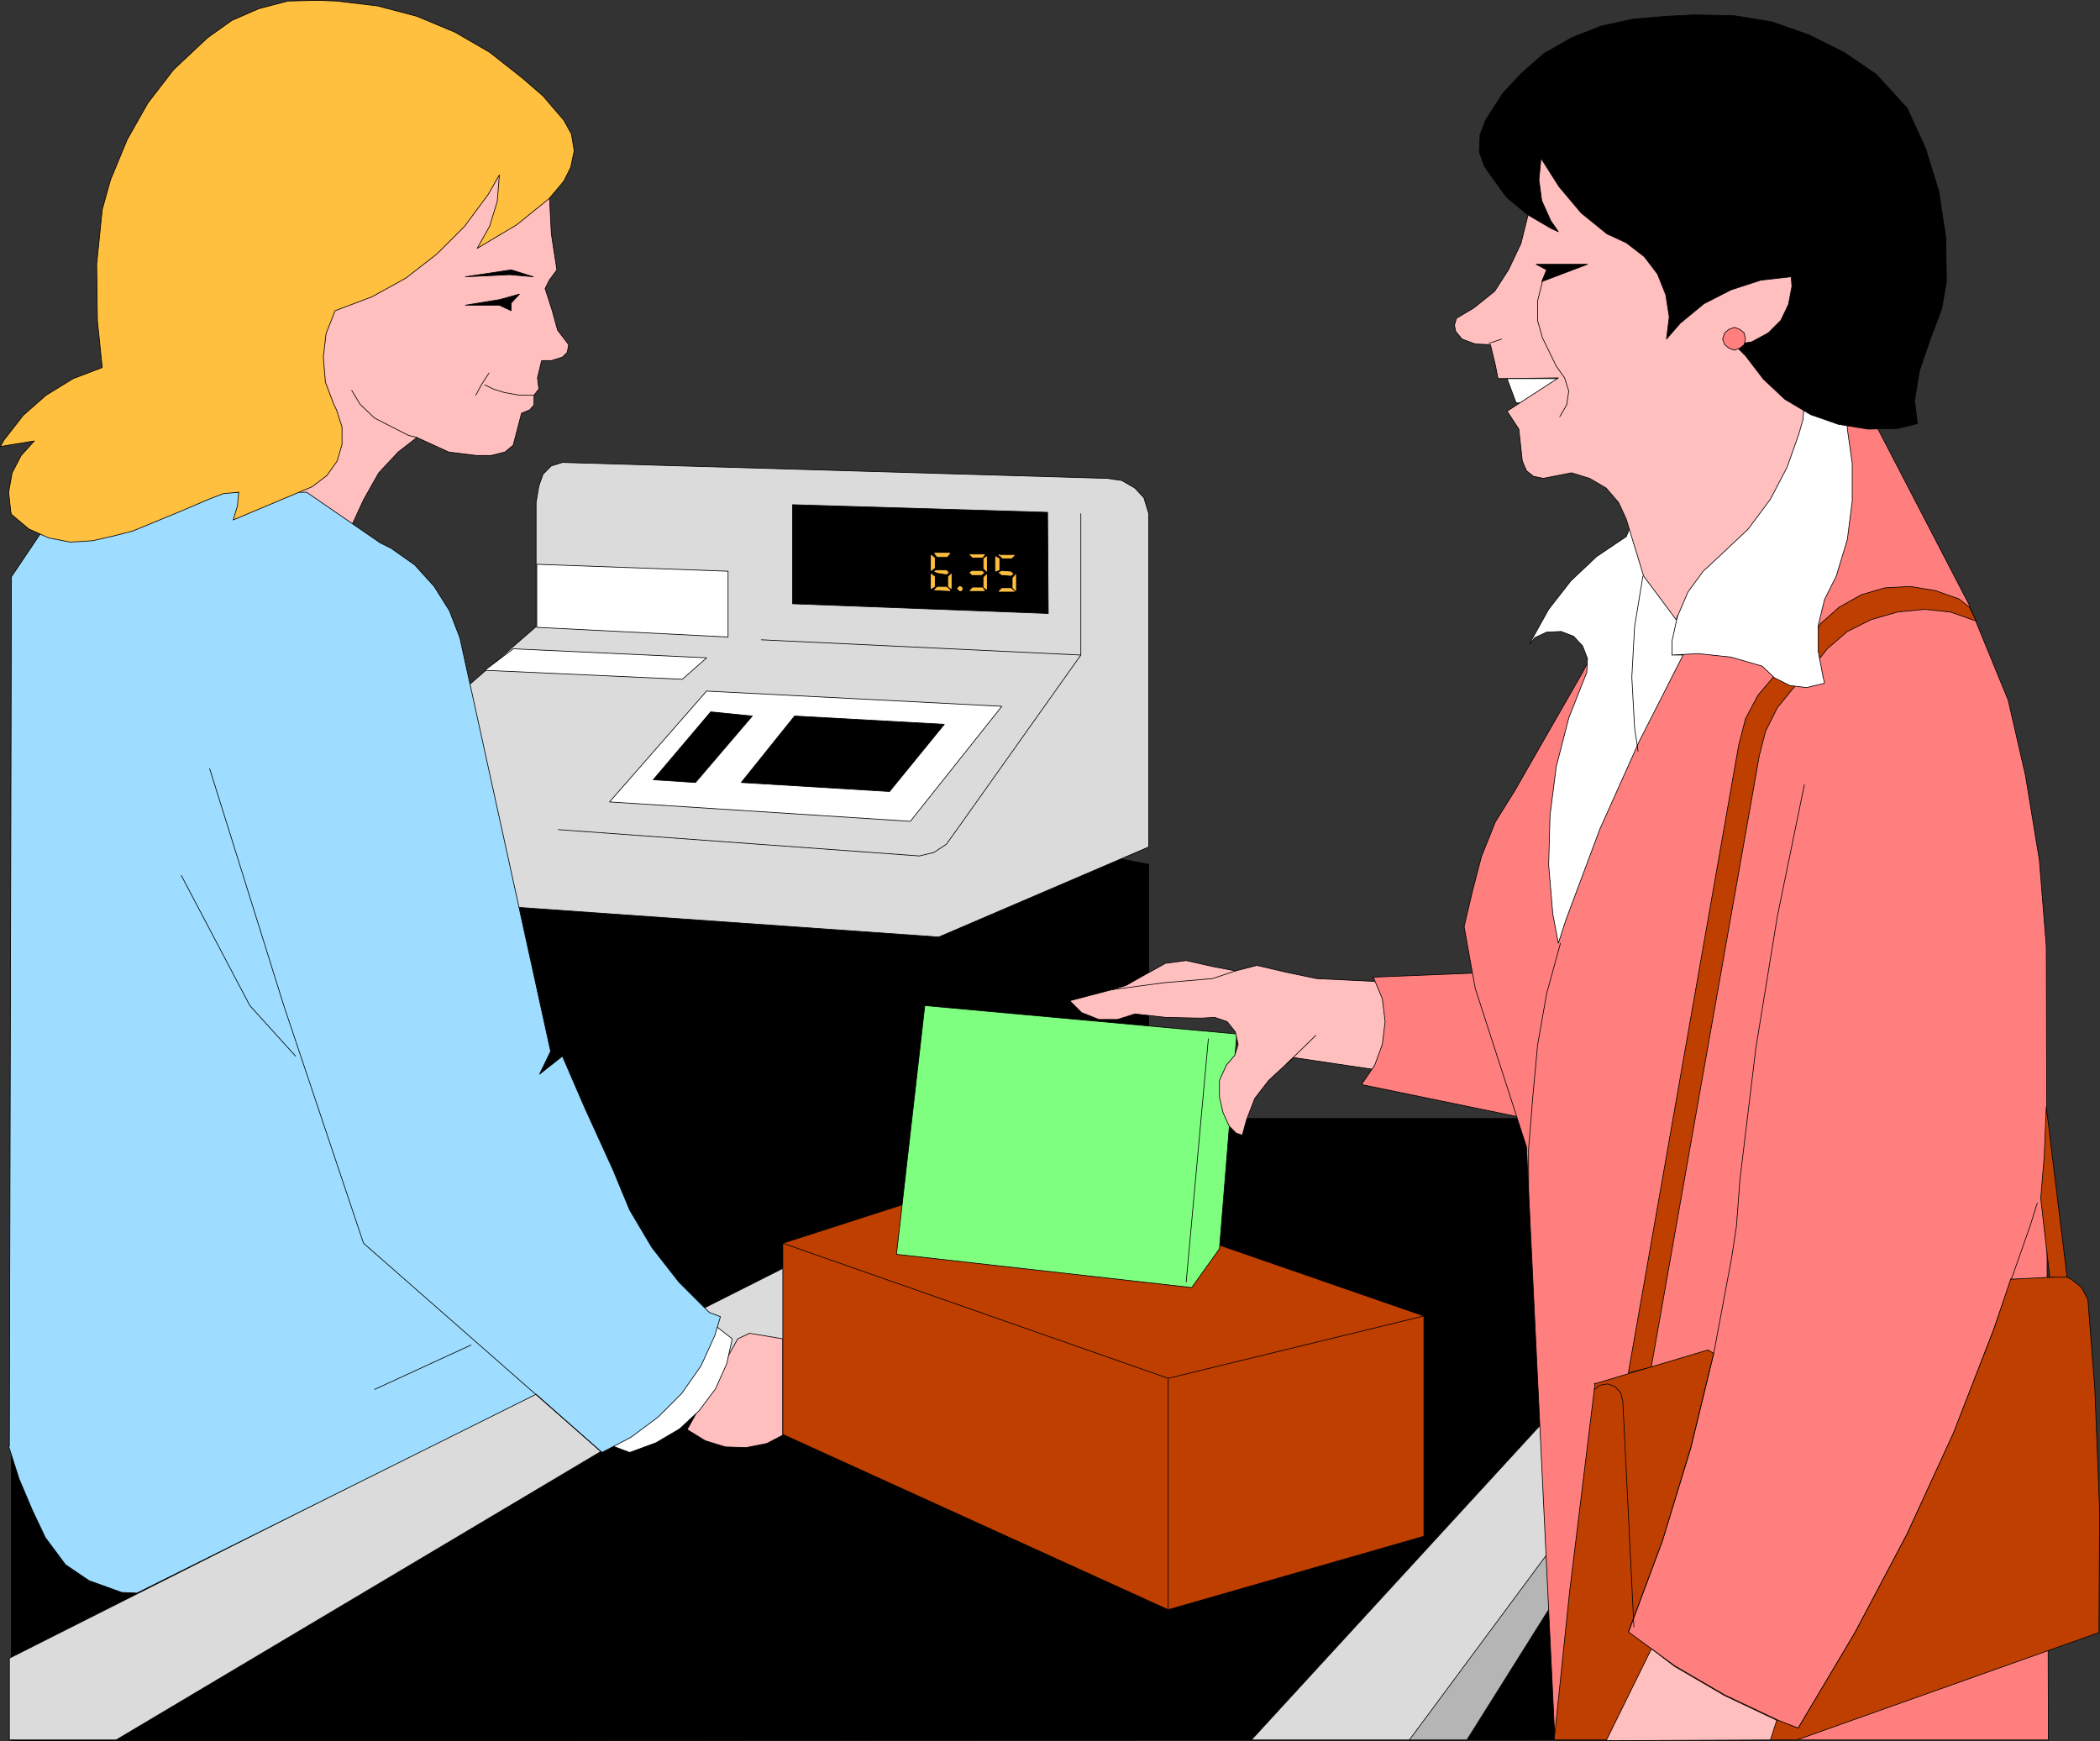 <?xml version="1.0" encoding="UTF-8" standalone="no"?>
<svg
   version="1.0"
   width="129.553mm"
   height="107.425mm"
   id="svg120"
   sodipodi:docname="Cashier &amp; Customer.wmf"
   xmlns:inkscape="http://www.inkscape.org/namespaces/inkscape"
   xmlns:sodipodi="http://sodipodi.sourceforge.net/DTD/sodipodi-0.dtd"
   xmlns="http://www.w3.org/2000/svg"
   xmlns:svg="http://www.w3.org/2000/svg">
  <rect width="100%" height="100%" fill="#333333" stroke="none"/>
  <sodipodi:namedview
     id="namedview120"
     pagecolor="#ffffff"
     bordercolor="#000000"
     borderopacity="0.25"
     inkscape:showpageshadow="2"
     inkscape:pageopacity="0.0"
     inkscape:pagecheckerboard="0"
     inkscape:deskcolor="#d1d1d1"
     inkscape:document-units="mm" />
  <defs
     id="defs1">
    <pattern
       id="WMFhbasepattern"
       patternUnits="userSpaceOnUse"
       width="6"
       height="6"
       x="0"
       y="0" />
  </defs>
  <path
     style="fill:#000000;fill-opacity:1;fill-rule:evenodd;stroke:none"
     d="m 385.496,405.774 0.162,-59.295 h -23.755 v -85.63 h -94.051 v -59.295 l -6.787,-1.293 L 109.645,200.1 2.666,261.011 V 405.936 L 385.658,405.774 v 0 z"
     id="path1" />
  <path
     style="fill:none;stroke:#000000;stroke-width:0.162px;stroke-linecap:round;stroke-linejoin:round;stroke-miterlimit:4;stroke-dasharray:none;stroke-opacity:1"
     d="m 385.496,405.774 0.162,-59.295 h -23.755 v -85.63 h -94.051 v -59.295 l -6.787,-1.293 L 109.645,200.1 2.666,261.011 V 405.936 L 385.658,405.774 v 0"
     id="path2" />
  <path
     style="fill:#dbdbdb;fill-opacity:1;fill-rule:evenodd;stroke:none"
     d="M 2.182,386.709 251.853,260.849 h 18.746 L 27.068,405.774 H 2.182 Z"
     id="path3" />
  <path
     style="fill:none;stroke:#000000;stroke-width:0.162px;stroke-linecap:round;stroke-linejoin:round;stroke-miterlimit:4;stroke-dasharray:none;stroke-opacity:1"
     d="M 2.182,386.709 251.853,260.849 h 18.746 L 27.068,405.774 H 2.182 v -19.065 0"
     id="path4" />
  <path
     style="fill:#dbdbdb;fill-opacity:1;fill-rule:evenodd;stroke:none"
     d="m 108.837,160.193 16.16,-14.056 v -28.92 l 0.646,-3.878 0.97,-2.747 1.939,-1.939 2.586,-0.808 127.017,3.716 3.394,0.485 3.07,1.777 2.101,2.262 1.131,3.716 v 77.713 l -48.965,21.004 -110.049,-7.755 v -50.409 0 z"
     id="path5" />
  <path
     style="fill:none;stroke:#000000;stroke-width:0.162px;stroke-linecap:round;stroke-linejoin:round;stroke-miterlimit:4;stroke-dasharray:none;stroke-opacity:1"
     d="m 108.837,160.193 16.16,-14.056 v -28.92 l 0.646,-3.878 0.97,-2.747 1.939,-1.939 2.586,-0.808 127.017,3.716 3.394,0.485 3.07,1.777 2.101,2.262 1.131,3.716 v 77.713 l -48.965,21.004 -110.049,-7.755 v -50.409 0"
     id="path6" />
  <path
     style="fill:#dbdbdb;fill-opacity:1;fill-rule:evenodd;stroke:none"
     d="m 361.903,329.353 v 44.754 l -21.17,31.667 h -48.965 l 70.134,-76.421 z"
     id="path7" />
  <path
     style="fill:none;stroke:#000000;stroke-width:0.162px;stroke-linecap:round;stroke-linejoin:round;stroke-miterlimit:4;stroke-dasharray:none;stroke-opacity:1"
     d="m 361.903,329.353 v 44.754 l -21.17,31.667 h -48.965 l 70.134,-76.421 v 0"
     id="path8" />
  <path
     style="fill:#b5b5b5;fill-opacity:1;fill-rule:evenodd;stroke:none"
     d="m 361.903,360.859 -33.29,44.915 H 342.026 l 19.877,-31.667 v -13.248 z"
     id="path9" />
  <path
     style="fill:none;stroke:#000000;stroke-width:0.162px;stroke-linecap:round;stroke-linejoin:round;stroke-miterlimit:4;stroke-dasharray:none;stroke-opacity:1"
     d="m 361.903,360.859 -33.29,44.915 H 342.026 l 19.877,-31.667 v -13.248 0"
     id="path10" />
  <path
     style="fill:#ffffff;fill-opacity:1;fill-rule:evenodd;stroke:none"
     d="m 164.751,161.163 -22.624,25.851 70.134,4.524 21.331,-26.82 -68.842,-3.554 z"
     id="path11" />
  <path
     style="fill:none;stroke:#000000;stroke-width:0.162px;stroke-linecap:round;stroke-linejoin:round;stroke-miterlimit:4;stroke-dasharray:none;stroke-opacity:1"
     d="m 164.751,161.163 -22.624,25.851 70.134,4.524 21.331,-26.82 -68.842,-3.554 v 0"
     id="path12" />
  <path
     style="fill:#ffffff;fill-opacity:1;fill-rule:evenodd;stroke:none"
     d="m 125.159,131.596 44.602,1.616 v 15.349 l -44.602,-2.262 v -14.703 z"
     id="path13" />
  <path
     style="fill:none;stroke:#000000;stroke-width:0.162px;stroke-linecap:round;stroke-linejoin:round;stroke-miterlimit:4;stroke-dasharray:none;stroke-opacity:1"
     d="m 125.159,131.596 44.602,1.616 v 15.349 l -44.602,-2.262 v -14.703 0"
     id="path14" />
  <path
     style="fill:#ffffff;fill-opacity:1;fill-rule:evenodd;stroke:none"
     d="m 119.665,151.307 45.086,2.1 -5.656,5.009 -46.056,-2.1 6.626,-5.009 z"
     id="path15" />
  <path
     style="fill:none;stroke:#000000;stroke-width:0.162px;stroke-linecap:round;stroke-linejoin:round;stroke-miterlimit:4;stroke-dasharray:none;stroke-opacity:1"
     d="m 119.665,151.307 45.086,2.1 -5.656,5.009 -46.056,-2.1 6.626,-5.009 v 0"
     id="path16" />
  <path
     style="fill:#000000;fill-opacity:1;fill-rule:evenodd;stroke:none"
     d="m 184.789,118.024 v 22.781 l 59.63,2.262 -0.162,-23.589 -59.469,-1.777 v 0.323 z"
     id="path17" />
  <path
     style="fill:none;stroke:#000000;stroke-width:0.162px;stroke-linecap:round;stroke-linejoin:round;stroke-miterlimit:4;stroke-dasharray:none;stroke-opacity:1"
     d="m 184.789,118.024 v 22.781 l 59.63,2.262 -0.162,-23.589 -59.469,-1.777 v 0.323 0"
     id="path18" />
  <path
     style="fill:#000000;fill-opacity:1;fill-rule:evenodd;stroke:none"
     d="m 185.274,166.979 -12.443,15.51 34.582,2.1 12.766,-15.672 z"
     id="path19" />
  <path
     style="fill:none;stroke:#000000;stroke-width:0.162px;stroke-linecap:round;stroke-linejoin:round;stroke-miterlimit:4;stroke-dasharray:none;stroke-opacity:1"
     d="m 185.274,166.979 -12.443,15.51 34.582,2.1 12.766,-15.672 -34.906,-1.939 v 0"
     id="path20" />
  <path
     style="fill:#000000;fill-opacity:1;fill-rule:evenodd;stroke:none"
     d="m 165.721,166.01 -13.413,15.834 9.858,0.646 13.251,-15.51 z"
     id="path21" />
  <path
     style="fill:none;stroke:#000000;stroke-width:0.162px;stroke-linecap:round;stroke-linejoin:round;stroke-miterlimit:4;stroke-dasharray:none;stroke-opacity:1"
     d="m 165.721,166.01 -13.413,15.834 9.858,0.646 13.251,-15.51 -9.696,-0.969 v 0"
     id="path22" />
  <path
     style="fill:#ffbf3f;fill-opacity:1;fill-rule:evenodd;stroke:none"
     d="m 221.796,133.858 -0.646,0.646 v 2.262 l 0.646,0.485 z"
     id="path23" />
  <path
     style="fill:none;stroke:#ffbf3f;stroke-width:0.162px;stroke-linecap:round;stroke-linejoin:round;stroke-miterlimit:4;stroke-dasharray:none;stroke-opacity:1"
     d="m 221.796,133.858 -0.646,0.646 v 2.262 l 0.646,0.485 v -3.393 0"
     id="path24" />
  <path
     style="fill:#ffbf3f;fill-opacity:1;fill-rule:evenodd;stroke:none"
     d="m 221.473,137.574 -0.808,-0.646 h -2.101 l -0.646,0.646 3.555,0.162 v 0 z"
     id="path25" />
  <path
     style="fill:none;stroke:#ffbf3f;stroke-width:0.162px;stroke-linecap:round;stroke-linejoin:round;stroke-miterlimit:4;stroke-dasharray:none;stroke-opacity:1"
     d="m 221.473,137.574 -0.808,-0.646 h -2.101 l -0.646,0.646 3.555,0.162 v 0"
     id="path26" />
  <path
     style="fill:#ffbf3f;fill-opacity:1;fill-rule:evenodd;stroke:none"
     d="m 217.917,129.011 0.646,0.808 h 2.262 l 0.646,-0.808 z"
     id="path27" />
  <path
     style="fill:none;stroke:#ffbf3f;stroke-width:0.162px;stroke-linecap:round;stroke-linejoin:round;stroke-miterlimit:4;stroke-dasharray:none;stroke-opacity:1"
     d="m 217.917,129.011 0.646,0.808 h 2.262 l 0.646,-0.808 h -3.555 v 0"
     id="path28" />
  <path
     style="fill:#ffbf3f;fill-opacity:1;fill-rule:evenodd;stroke:none"
     d="m 217.109,129.496 0.808,0.646 v 2.262 l -0.808,0.646 v -3.554 z"
     id="path29" />
  <path
     style="fill:none;stroke:#ffbf3f;stroke-width:0.162px;stroke-linecap:round;stroke-linejoin:round;stroke-miterlimit:4;stroke-dasharray:none;stroke-opacity:1"
     d="m 217.109,129.496 0.808,0.646 v 2.262 l -0.808,0.646 v -3.554 0"
     id="path30" />
  <path
     style="fill:#ffbf3f;fill-opacity:1;fill-rule:evenodd;stroke:none"
     d="m 217.109,133.858 0.808,0.646 v 2.262 l -0.808,0.485 v -3.393 z"
     id="path31" />
  <path
     style="fill:none;stroke:#ffbf3f;stroke-width:0.162px;stroke-linecap:round;stroke-linejoin:round;stroke-miterlimit:4;stroke-dasharray:none;stroke-opacity:1"
     d="m 217.109,133.858 0.808,0.646 v 2.262 l -0.808,0.485 v -3.393 0"
     id="path32" />
  <path
     style="fill:#ffbf3f;fill-opacity:1;fill-rule:evenodd;stroke:none"
     d="m 218.402,133.05 -0.485,0.162 0.646,0.323 2.101,0.323 0.485,-0.323 -0.485,-0.485 z"
     id="path33" />
  <path
     style="fill:none;stroke:#ffbf3f;stroke-width:0.162px;stroke-linecap:round;stroke-linejoin:round;stroke-miterlimit:4;stroke-dasharray:none;stroke-opacity:1"
     d="m 218.402,133.05 -0.485,0.162 0.646,0.323 2.101,0.323 0.485,-0.323 -0.485,-0.485 h -2.262 v 0"
     id="path34" />
  <path
     style="fill:#ffbf3f;fill-opacity:1;fill-rule:evenodd;stroke:none"
     d="m 230.037,129.819 -0.646,0.485 v 2.262 l 0.646,0.646 v -3.393 z"
     id="path35" />
  <path
     style="fill:none;stroke:#ffbf3f;stroke-width:0.162px;stroke-linecap:round;stroke-linejoin:round;stroke-miterlimit:4;stroke-dasharray:none;stroke-opacity:1"
     d="m 230.037,129.819 -0.646,0.485 v 2.262 l 0.646,0.646 v -3.393 0"
     id="path36" />
  <path
     style="fill:#ffbf3f;fill-opacity:1;fill-rule:evenodd;stroke:none"
     d="m 230.037,134.019 -0.646,0.646 v 2.262 l 0.646,0.485 z"
     id="path37" />
  <path
     style="fill:none;stroke:#ffbf3f;stroke-width:0.162px;stroke-linecap:round;stroke-linejoin:round;stroke-miterlimit:4;stroke-dasharray:none;stroke-opacity:1"
     d="m 230.037,134.019 -0.646,0.646 v 2.262 l 0.646,0.485 v -3.393 0"
     id="path38" />
  <path
     style="fill:#ffbf3f;fill-opacity:1;fill-rule:evenodd;stroke:none"
     d="m 229.553,137.735 -0.485,-0.646 h -2.262 l -0.646,0.646 z"
     id="path39" />
  <path
     style="fill:none;stroke:#ffbf3f;stroke-width:0.162px;stroke-linecap:round;stroke-linejoin:round;stroke-miterlimit:4;stroke-dasharray:none;stroke-opacity:1"
     d="m 229.553,137.735 -0.485,-0.646 h -2.262 l -0.646,0.646 h 3.394 v 0"
     id="path40" />
  <path
     style="fill:#ffbf3f;fill-opacity:1;fill-rule:evenodd;stroke:none"
     d="m 226.159,129.334 0.646,0.646 h 2.262 l 0.485,-0.646 z"
     id="path41" />
  <path
     style="fill:none;stroke:#ffbf3f;stroke-width:0.162px;stroke-linecap:round;stroke-linejoin:round;stroke-miterlimit:4;stroke-dasharray:none;stroke-opacity:1"
     d="m 226.159,129.334 0.646,0.646 h 2.262 l 0.485,-0.646 h -3.394 v 0"
     id="path42" />
  <path
     style="fill:#ffbf3f;fill-opacity:1;fill-rule:evenodd;stroke:none"
     d="m 226.644,133.212 -0.485,0.323 0.485,0.485 h 2.262 l 0.485,-0.485 -0.485,-0.323 h -2.262 z"
     id="path43" />
  <path
     style="fill:none;stroke:#ffbf3f;stroke-width:0.162px;stroke-linecap:round;stroke-linejoin:round;stroke-miterlimit:4;stroke-dasharray:none;stroke-opacity:1"
     d="m 226.644,133.212 -0.485,0.323 0.485,0.485 h 2.262 l 0.485,-0.485 -0.485,-0.323 h -2.262 v 0"
     id="path44" />
  <path
     style="fill:#ffbf3f;fill-opacity:1;fill-rule:evenodd;stroke:none"
     d="m 236.825,134.019 -0.646,0.808 v 2.262 l 0.646,0.646 v -3.554 0 z"
     id="path45" />
  <path
     style="fill:none;stroke:#ffbf3f;stroke-width:0.162px;stroke-linecap:round;stroke-linejoin:round;stroke-miterlimit:4;stroke-dasharray:none;stroke-opacity:1"
     d="m 236.825,134.019 -0.646,0.808 v 2.262 l 0.646,0.646 v -3.554 0"
     id="path46" />
  <path
     style="fill:#ffbf3f;fill-opacity:1;fill-rule:evenodd;stroke:none"
     d="m 236.501,137.897 -0.808,-0.646 h -2.101 l -0.646,0.646 z"
     id="path47" />
  <path
     style="fill:none;stroke:#ffbf3f;stroke-width:0.162px;stroke-linecap:round;stroke-linejoin:round;stroke-miterlimit:4;stroke-dasharray:none;stroke-opacity:1"
     d="m 236.501,137.897 -0.808,-0.646 h -2.101 l -0.646,0.646 h 3.555 v 0"
     id="path48" />
  <path
     style="fill:#ffbf3f;fill-opacity:1;fill-rule:evenodd;stroke:none"
     d="m 232.946,129.334 0.808,0.808 h 2.101 l 0.646,-0.646 h -3.555 v 0 z"
     id="path49" />
  <path
     style="fill:none;stroke:#ffbf3f;stroke-width:0.162px;stroke-linecap:round;stroke-linejoin:round;stroke-miterlimit:4;stroke-dasharray:none;stroke-opacity:1"
     d="m 232.946,129.334 0.808,0.808 h 2.101 l 0.646,-0.646 h -3.555 v 0"
     id="path50" />
  <path
     style="fill:#ffbf3f;fill-opacity:1;fill-rule:evenodd;stroke:none"
     d="m 232.138,129.819 0.808,0.485 v 2.585 l -0.808,0.323 v -3.393 z"
     id="path51" />
  <path
     style="fill:none;stroke:#ffbf3f;stroke-width:0.162px;stroke-linecap:round;stroke-linejoin:round;stroke-miterlimit:4;stroke-dasharray:none;stroke-opacity:1"
     d="m 232.138,129.819 0.808,0.485 v 2.585 l -0.808,0.323 v -3.393 0"
     id="path52" />
  <path
     style="fill:#ffbf3f;fill-opacity:1;fill-rule:evenodd;stroke:none"
     d="m 233.593,133.212 -0.646,0.323 0.646,0.485 2.101,0.162 0.485,-0.323 -0.485,-0.485 z"
     id="path53" />
  <path
     style="fill:none;stroke:#ffbf3f;stroke-width:0.162px;stroke-linecap:round;stroke-linejoin:round;stroke-miterlimit:4;stroke-dasharray:none;stroke-opacity:1"
     d="m 233.593,133.212 -0.646,0.323 0.646,0.485 2.101,0.162 0.485,-0.323 -0.485,-0.485 -2.101,-0.162 v 0"
     id="path54" />
  <path
     style="fill:#ffbf3f;fill-opacity:1;fill-rule:evenodd;stroke:none"
     d="m 223.735,136.766 -0.485,0.485 0.485,0.485 h 0.485 l 0.162,-0.485 -0.162,-0.323 z"
     id="path55" />
  <path
     style="fill:none;stroke:#ffbf3f;stroke-width:0.162px;stroke-linecap:round;stroke-linejoin:round;stroke-miterlimit:4;stroke-dasharray:none;stroke-opacity:1"
     d="m 223.735,136.766 -0.485,0.485 0.485,0.485 h 0.485 l 0.162,-0.485 -0.162,-0.323 -0.485,-0.162 v 0"
     id="path56" />
  <path
     style="fill:none;stroke:#000000;stroke-width:0.162px;stroke-linecap:round;stroke-linejoin:round;stroke-miterlimit:4;stroke-dasharray:none;stroke-opacity:1"
     d="m 177.517,149.207 74.498,3.554 v -32.96"
     id="path57" />
  <path
     style="fill:none;stroke:#000000;stroke-width:0.162px;stroke-linecap:round;stroke-linejoin:round;stroke-miterlimit:4;stroke-dasharray:none;stroke-opacity:1"
     d="m 130.169,193.476 84.194,6.14 3.394,-0.808 2.909,-1.939 2.101,-2.908 29.25,-41.199"
     id="path58" />
  <path
     style="fill:#ffbfbf;fill-opacity:1;fill-rule:evenodd;stroke:none"
     d="m 172.023,312.227 2.747,-1.293 7.757,1.293 v 22.458 l -3.717,1.939 -4.848,0.969 -4.848,-0.162 -4.686,-1.454 -4.202,-2.585 z"
     id="path59" />
  <path
     style="fill:none;stroke:#000000;stroke-width:0.162px;stroke-linecap:round;stroke-linejoin:round;stroke-miterlimit:4;stroke-dasharray:none;stroke-opacity:1"
     d="m 172.023,312.227 2.747,-1.293 7.757,1.293 v 22.458 l -3.717,1.939 -4.848,0.969 -4.848,-0.162 -4.686,-1.454 -4.202,-2.585 11.797,-21.165 v 0"
     id="path60" />
  <path
     style="fill:#ffffff;fill-opacity:1;fill-rule:evenodd;stroke:none"
     d="m 142.935,337.27 3.878,1.454 6.141,-2.262 5.494,-3.231 4.525,-4.201 3.878,-5.17 2.586,-5.816 1.293,-5.816 -6.626,-5.17 z"
     id="path61" />
  <path
     style="fill:none;stroke:#000000;stroke-width:0.162px;stroke-linecap:round;stroke-linejoin:round;stroke-miterlimit:4;stroke-dasharray:none;stroke-opacity:1"
     d="m 142.935,337.27 3.878,1.454 6.141,-2.262 5.494,-3.231 4.525,-4.201 3.878,-5.17 2.586,-5.816 1.293,-5.816 -6.626,-5.17 -21.17,30.213 v 0"
     id="path62" />
  <path
     style="fill:#ffbfbf;fill-opacity:1;fill-rule:evenodd;stroke:none"
     d="M 69.407,122.871 V 32.556 h 58.661 v 12.279 l 0.485,9.694 1.293,8.401 -1.778,2.423 -0.97,1.939 1.616,5.009 1.293,4.685 2.586,3.393 -0.323,1.777 -1.131,1.131 -2.586,0.808 h -2.262 l -0.97,4.039 0.323,2.585 -1.131,1.454 v 2.262 l -0.97,1.131 -1.939,0.808 -1.939,7.432 -1.939,1.616 -3.232,0.808 h -3.394 l -6.464,-0.808 -7.434,-3.393 -4.363,3.393 -4.525,4.847 -3.555,6.301 -2.747,5.978 -12.605,0.323 z"
     id="path63" />
  <path
     style="fill:none;stroke:#000000;stroke-width:0.162px;stroke-linecap:round;stroke-linejoin:round;stroke-miterlimit:4;stroke-dasharray:none;stroke-opacity:1"
     d="M 69.407,122.871 V 32.556 h 58.661 v 12.279 l 0.485,9.694 1.293,8.401 -1.778,2.423 -0.97,1.939 1.616,5.009 1.293,4.685 2.586,3.393 -0.323,1.777 -1.131,1.131 -2.586,0.808 h -2.262 l -0.97,4.039 0.323,2.585 -1.131,1.454 v 2.262 l -0.97,1.131 -1.939,0.808 -1.939,7.432 -1.939,1.616 -3.232,0.808 h -3.394 l -6.464,-0.808 -7.434,-3.393 -4.363,3.393 -4.525,4.847 -3.555,6.301 -2.747,5.978 -12.605,0.323 v 0"
     id="path64" />
  <path
     style="fill:#000000;fill-opacity:1;fill-rule:evenodd;stroke:none"
     d="m 108.514,64.546 10.666,-1.616 5.171,1.616 -5.494,-0.485 z"
     id="path65" />
  <path
     style="fill:none;stroke:#000000;stroke-width:0.162px;stroke-linecap:round;stroke-linejoin:round;stroke-miterlimit:4;stroke-dasharray:none;stroke-opacity:1"
     d="m 108.514,64.546 10.666,-1.616 5.171,1.616 -5.494,-0.485 -10.342,0.485 v 0"
     id="path66" />
  <path
     style="fill:#000000;fill-opacity:1;fill-rule:evenodd;stroke:none"
     d="m 121.119,68.585 -4.686,1.293 -7.918,1.293 h 7.918 l 2.747,1.293 v -1.777 l 1.939,-2.1 z"
     id="path67" />
  <path
     style="fill:none;stroke:#000000;stroke-width:0.162px;stroke-linecap:round;stroke-linejoin:round;stroke-miterlimit:4;stroke-dasharray:none;stroke-opacity:1"
     d="m 121.119,68.585 -4.686,1.293 -7.918,1.293 h 7.918 l 2.747,1.293 v -1.777 l 1.939,-2.1 v 0"
     id="path68" />
  <path
     style="fill:#9eddff;fill-opacity:1;fill-rule:evenodd;stroke:none"
     d="m 2.02,337.27 2.424,7.594 3.07,7.271 3.07,6.463 4.686,6.301 5.494,3.716 7.595,2.747 3.555,0.162 93.081,-46.37 15.352,13.572 6.787,-3.554 6.302,-4.685 5.494,-5.493 4.525,-6.463 3.232,-7.109 1.293,-4.362 -2.586,-0.969 -7.11,-7.109 -6.302,-8.078 -5.171,-8.725 -3.878,-9.371 -6.626,-14.541 -5.171,-11.956 -5.333,4.201 2.586,-5.332 -21.17,-96.455 -2.424,-6.301 -3.555,-5.655 -4.525,-5.009 -5.494,-3.878 -2.586,-1.293 -17.13,-11.794 H 15.918 L 2.666,134.504 2.182,337.27 v 0 z"
     id="path69" />
  <path
     style="fill:none;stroke:#000000;stroke-width:0.162px;stroke-linecap:round;stroke-linejoin:round;stroke-miterlimit:4;stroke-dasharray:none;stroke-opacity:1"
     d="m 2.02,337.27 2.424,7.594 3.07,7.271 3.07,6.463 4.686,6.301 5.494,3.716 7.595,2.747 3.555,0.162 93.081,-46.37 15.352,13.572 6.787,-3.554 6.302,-4.685 5.494,-5.493 4.525,-6.463 3.232,-7.109 1.293,-4.362 -2.586,-0.969 -7.11,-7.109 -6.302,-8.078 -5.171,-8.725 -3.878,-9.371 -6.626,-14.541 -5.171,-11.956 -5.333,4.201 2.586,-5.332 -21.17,-96.455 -2.424,-6.301 -3.555,-5.655 -4.525,-5.009 -5.494,-3.878 -2.586,-1.293 -17.13,-11.794 H 15.918 L 2.666,134.504 2.182,337.27 v 0"
     id="path70" />
  <path
     style="fill:none;stroke:#000000;stroke-width:0.162px;stroke-linecap:round;stroke-linejoin:round;stroke-miterlimit:4;stroke-dasharray:none;stroke-opacity:1"
     d="M 140.349,338.724 84.759,289.931 66.175,234.514 48.884,179.258"
     id="path71" />
  <path
     style="fill:none;stroke:#000000;stroke-width:0.162px;stroke-linecap:round;stroke-linejoin:round;stroke-miterlimit:4;stroke-dasharray:none;stroke-opacity:1"
     d="m 97.202,102.029 -1.939,-0.485 -7.918,-4.039 -3.394,-3.231 -1.939,-3.231"
     id="path72" />
  <path
     style="fill:none;stroke:#000000;stroke-width:0.162px;stroke-linecap:round;stroke-linejoin:round;stroke-miterlimit:4;stroke-dasharray:none;stroke-opacity:1"
     d="m 113.039,89.75 1.939,0.969 2.586,0.808 3.555,0.646 h 3.394"
     id="path73" />
  <path
     style="fill:none;stroke:#000000;stroke-width:0.162px;stroke-linecap:round;stroke-linejoin:round;stroke-miterlimit:4;stroke-dasharray:none;stroke-opacity:1"
     d="m 114.009,87.004 -1.778,2.747 -1.293,2.423"
     id="path74" />
  <path
     style="fill:none;stroke:#000000;stroke-width:0.162px;stroke-linecap:round;stroke-linejoin:round;stroke-miterlimit:4;stroke-dasharray:none;stroke-opacity:1"
     d="m 42.258,204.139 15.998,30.375 10.666,11.794"
     id="path75" />
  <path
     style="fill:none;stroke:#000000;stroke-width:0.162px;stroke-linecap:round;stroke-linejoin:round;stroke-miterlimit:4;stroke-dasharray:none;stroke-opacity:1"
     d="M 87.345,324.022 109.807,313.681"
     id="path76" />
  <path
     style="fill:#ffbf3f;fill-opacity:1;fill-rule:evenodd;stroke:none"
     d="m 128.068,46.289 -7.595,6.14 -9.211,5.493 2.909,-5.17 1.778,-5.816 0.485,-6.14 -2.586,4.524 -5.494,7.432 -6.464,6.463 -7.272,5.655 -7.918,4.362 -8.565,3.231 -2.101,5.332 -0.646,5.493 0.485,5.816 1.939,5.17 0.323,0.646 0.323,0.646 1.293,4.039 v 4.039 l -1.131,3.878 -2.424,3.393 -3.394,2.585 -18.422,7.755 0.97,-3.231 0.323,-3.231 -3.555,0.323 -3.394,1.293 -6.787,2.908 -10.989,4.524 -4.363,1.131 -5.01,1.131 -5.171,0.323 -5.01,-0.969 -4.686,-2.1 -4.04,-3.393 -0.162,-0.646 -0.485,-4.524 0.808,-4.524 2.101,-4.039 3.07,-3.393 -7.918,1.293 0.808,-1.454 4.525,-5.816 5.333,-4.685 6.302,-3.878 6.787,-2.585 -1.131,-10.987 -0.162,-13.087 1.293,-12.764 1.939,-6.947 3.878,-9.371 4.848,-8.563 5.979,-7.755 7.918,-7.432 5.656,-4.039 6.302,-2.747 6.787,-1.777 6.949,-0.162 4.363,0.162 9.534,1.131 9.211,2.423 8.888,3.716 8.08,4.685 7.595,5.978 4.848,4.201 4.848,5.655 1.778,3.231 0.646,3.878 -0.808,3.878 -1.616,3.231 -3.394,4.039 z"
     id="path77" />
  <path
     style="fill:none;stroke:#000000;stroke-width:0.162px;stroke-linecap:round;stroke-linejoin:round;stroke-miterlimit:4;stroke-dasharray:none;stroke-opacity:1"
     d="m 128.068,46.289 -7.595,6.14 -9.211,5.493 2.909,-5.17 1.778,-5.816 0.485,-6.14 -2.586,4.524 -5.494,7.432 -6.464,6.463 -7.272,5.655 -7.918,4.362 -8.565,3.231 -2.101,5.332 -0.646,5.493 0.485,5.816 1.939,5.17 0.323,0.646 0.323,0.646 1.293,4.039 v 4.039 l -1.131,3.878 -2.424,3.393 -3.394,2.585 -18.422,7.755 0.97,-3.231 0.323,-3.231 -3.555,0.323 -3.394,1.293 -6.787,2.908 -10.989,4.524 -4.363,1.131 -5.01,1.131 -5.171,0.323 -5.01,-0.969 -4.686,-2.1 -4.04,-3.393 -0.162,-0.646 -0.485,-4.524 0.808,-4.524 2.101,-4.039 3.07,-3.393 -7.918,1.293 0.808,-1.454 4.525,-5.816 5.333,-4.685 6.302,-3.878 6.787,-2.585 -1.131,-10.987 -0.162,-13.087 1.293,-12.764 1.939,-6.947 3.878,-9.371 4.848,-8.563 5.979,-7.755 7.918,-7.432 5.656,-4.039 6.302,-2.747 6.787,-1.777 6.949,-0.162 4.363,0.162 9.534,1.131 9.211,2.423 8.888,3.716 8.08,4.685 7.595,5.978 4.848,4.201 4.848,5.655 1.778,3.231 0.646,3.878 -0.808,3.878 -1.616,3.231 -3.394,4.039 v 0"
     id="path78" />
  <path
     style="fill:#bf3f00;fill-opacity:1;fill-rule:evenodd;stroke:none"
     d="m 211.615,280.56 -29.088,9.371 v 44.592 l 89.85,40.876 59.63,-17.126 v -51.378 l -48.965,-16.964 z"
     id="path79" />
  <path
     style="fill:none;stroke:#000000;stroke-width:0.162px;stroke-linecap:round;stroke-linejoin:round;stroke-miterlimit:4;stroke-dasharray:none;stroke-opacity:1"
     d="m 211.615,280.56 -29.088,9.371 v 44.592 l 89.85,40.876 59.63,-17.126 v -51.378 l -48.965,-16.964 -71.427,-9.371 v 0"
     id="path80" />
  <path
     style="fill:none;stroke:#000000;stroke-width:0.162px;stroke-linecap:round;stroke-linejoin:round;stroke-miterlimit:4;stroke-dasharray:none;stroke-opacity:1"
     d="m 332.007,306.896 -59.63,14.541 -89.85,-31.505"
     id="path81" />
  <path
     style="fill:none;stroke:#000000;stroke-width:0.162px;stroke-linecap:round;stroke-linejoin:round;stroke-miterlimit:4;stroke-dasharray:none;stroke-opacity:1"
     d="M 272.376,375.4 V 321.437"
     id="path82" />
  <path
     style="fill:#7fff7f;fill-opacity:1;fill-rule:evenodd;stroke:none"
     d="m 215.655,234.352 -6.626,58.164 68.842,7.755 6.464,-9.048 4.04,-50.086 -72.72,-6.624 v 0 z"
     id="path83" />
  <path
     style="fill:none;stroke:#000000;stroke-width:0.162px;stroke-linecap:round;stroke-linejoin:round;stroke-miterlimit:4;stroke-dasharray:none;stroke-opacity:1"
     d="m 215.655,234.352 -6.626,58.164 68.842,7.755 6.464,-9.048 4.04,-50.086 -72.72,-6.624 v 0"
     id="path84" />
  <path
     style="fill:none;stroke:#000000;stroke-width:0.162px;stroke-linecap:round;stroke-linejoin:round;stroke-miterlimit:4;stroke-dasharray:none;stroke-opacity:1"
     d="m 281.749,242.269 -5.171,56.71"
     id="path85" />
  <path
     style="fill:#ffbfbf;fill-opacity:1;fill-rule:evenodd;stroke:none"
     d="m 326.674,229.182 -19.715,-0.969 -6.949,-1.454 -6.949,-1.616 -5.01,1.293 h 0.162 l -5.171,-0.969 -6.464,-1.454 -4.848,0.646 -5.494,3.07 -3.717,2.1 -3.232,0.969 -9.858,2.585 2.747,2.747 4.04,1.616 h 4.363 l 4.04,-1.293 7.11,0.808 7.272,0.162 h 1.454 l 2.747,-0.162 2.909,0.969 1.939,2.424 0.646,2.908 -0.808,2.585 -1.939,2.262 -1.616,3.554 v 3.878 l 0.808,3.554 1.454,3.231 1.616,1.616 1.454,0.485 0.97,-3.554 1.939,-5.009 3.232,-4.201 4.202,-3.878 1.616,-1.454 23.917,3.554 1.293,-21.004 v 0 z"
     id="path86" />
  <path
     style="fill:none;stroke:#000000;stroke-width:0.162px;stroke-linecap:round;stroke-linejoin:round;stroke-miterlimit:4;stroke-dasharray:none;stroke-opacity:1"
     d="m 326.674,229.182 -19.715,-0.969 -6.949,-1.454 -6.949,-1.616 -5.01,1.293 h 0.162 l -5.171,-0.969 -6.464,-1.454 -4.848,0.646 -5.494,3.07 -3.717,2.1 -3.232,0.969 -9.858,2.585 2.747,2.747 4.04,1.616 h 4.363 l 4.04,-1.293 7.11,0.808 7.272,0.162 h 1.454 l 2.747,-0.162 2.909,0.969 1.939,2.424 0.646,2.908 -0.808,2.585 -1.939,2.262 -1.616,3.554 v 3.878 l 0.808,3.554 1.454,3.231 1.616,1.616 1.454,0.485 0.97,-3.554 1.939,-5.009 3.232,-4.201 4.202,-3.878 1.616,-1.454 23.917,3.554 1.293,-21.004 v 0"
     id="path87" />
  <path
     style="fill:none;stroke:#000000;stroke-width:0.162px;stroke-linecap:round;stroke-linejoin:round;stroke-miterlimit:4;stroke-dasharray:none;stroke-opacity:1"
     d="m 288.052,226.435 -5.333,1.777 -11.312,0.969 -12.12,1.616"
     id="path88" />
  <path
     style="fill:none;stroke:#000000;stroke-width:0.162px;stroke-linecap:round;stroke-linejoin:round;stroke-miterlimit:4;stroke-dasharray:none;stroke-opacity:1"
     d="m 306.797,241.461 -6.787,6.624"
     id="path89" />
  <path
     style="fill:#ff7f7f;fill-opacity:1;fill-rule:evenodd;stroke:none"
     d="m 355.924,226.435 -35.875,1.454 h 0.162 l 2.101,5.009 0.646,5.332 -0.646,5.332 -1.778,4.847 -3.07,4.524 38.461,7.917 v -34.414 z"
     id="path90" />
  <path
     style="fill:none;stroke:#000000;stroke-width:0.162px;stroke-linecap:round;stroke-linejoin:round;stroke-miterlimit:4;stroke-dasharray:none;stroke-opacity:1"
     d="m 355.924,226.435 -35.875,1.454 h 0.162 l 2.101,5.009 0.646,5.332 -0.646,5.332 -1.778,4.847 -3.07,4.524 38.461,7.917 v -34.414 0"
     id="path91" />
  <path
     style="fill:#ff7f7f;fill-opacity:1;fill-rule:evenodd;stroke:none"
     d="m 477.608,405.774 -0.485,-185.155 -1.616,-20.034 -3.232,-19.711 -4.04,-17.611 -9.211,-22.458 -22.462,-43.3 h -37.006 l -30.542,59.295 -15.837,27.628 -4.525,7.271 -3.232,8.078 -2.101,8.078 -1.939,8.24 1.616,9.048 0.97,5.332 11.958,36.999 6.626,138.301 z"
     id="path92" />
  <path
     style="fill:none;stroke:#000000;stroke-width:0.162px;stroke-linecap:round;stroke-linejoin:round;stroke-miterlimit:4;stroke-dasharray:none;stroke-opacity:1"
     d="m 477.608,405.774 -0.485,-185.155 -1.616,-20.034 -3.232,-19.711 -4.04,-17.611 -9.211,-22.458 -22.462,-43.3 h -37.006 l -30.542,59.295 -15.837,27.628 -4.525,7.271 -3.232,8.078 -2.101,8.078 -1.939,8.24 1.616,9.048 0.97,5.332 11.958,36.999 6.626,138.301 h 115.059 v 0"
     id="path93" />
  <path
     style="fill:none;stroke:#000000;stroke-width:0.162px;stroke-linecap:round;stroke-linejoin:round;stroke-miterlimit:4;stroke-dasharray:none;stroke-opacity:1"
     d="m 363.842,219.973 -3.232,11.794 -2.101,11.956 -1.131,12.279 -0.97,12.117 v 16.318"
     id="path94" />
  <path
     style="fill:none;stroke:#000000;stroke-width:0.162px;stroke-linecap:round;stroke-linejoin:round;stroke-miterlimit:4;stroke-dasharray:none;stroke-opacity:1"
     d="m 420.725,182.974 -6.302,30.698 -5.01,30.698 -3.717,30.698 -0.808,10.825 -1.131,7.432 -4.202,22.458 -5.333,21.973 -6.626,21.65 -7.918,21.327 10.827,7.917 11.635,6.786 12.282,5.816 4.848,1.777 13.251,-22.296 12.12,-22.942 10.827,-23.427 9.373,-24.235 8.565,-24.397 1.616,-5.17"
     id="path95" />
  <path
     style="fill:#bf3f00;fill-opacity:1;fill-rule:evenodd;stroke:none"
     d="m 423.957,146.46 0.485,-0.969 4.363,-3.878 5.171,-2.908 5.494,-1.616 5.979,-0.323 5.818,0.969 5.494,1.939 2.424,1.939 1.616,3.231 -5.979,-2.1 -6.141,-0.646 -6.302,0.646 -6.141,1.777 -5.494,2.747 -4.686,4.039 -1.778,2.262 -6.302,7.109 -3.555,4.362 -2.747,5.493 -1.454,5.655 -25.21,142.663 -5.333,1.293 25.694,-146.218 1.616,-6.301 2.909,-5.493 4.363,-5.17 9.696,-10.34 v 0 z"
     id="path96" />
  <path
     style="fill:none;stroke:#000000;stroke-width:0.162px;stroke-linecap:round;stroke-linejoin:round;stroke-miterlimit:4;stroke-dasharray:none;stroke-opacity:1"
     d="m 423.957,146.46 0.485,-0.969 4.363,-3.878 5.171,-2.908 5.494,-1.616 5.979,-0.323 5.818,0.969 5.494,1.939 2.424,1.939 1.616,3.231 -5.979,-2.1 -6.141,-0.646 -6.302,0.646 -6.141,1.777 -5.494,2.747 -4.686,4.039 -1.778,2.262 -6.302,7.109 -3.555,4.362 -2.747,5.493 -1.454,5.655 -25.21,142.663 -5.333,1.293 25.694,-146.218 1.616,-6.301 2.909,-5.493 4.363,-5.17 9.696,-10.34 v 0"
     id="path97" />
  <path
     style="fill:#ffffff;fill-opacity:1;fill-rule:evenodd;stroke:none"
     d="m 379.194,125.133 -6.949,4.685 -5.979,5.655 -5.171,6.624 -4.04,7.27 -0.323,0.808 1.131,-1.454 2.747,-1.293 3.394,-0.162 2.909,1.131 2.101,2.262 1.131,2.908 -0.162,3.231 -4.202,10.663 -2.909,11.31 -1.454,11.31 -0.323,11.633 0.97,11.471 1.293,6.786 1.778,-5.493 7.918,-21.165 9.211,-20.519 10.181,-20.034 h -2.586 l 6.141,-0.323 7.595,0.808 7.272,2.1 2.909,2.747 3.555,1.777 3.878,0.485 4.04,-0.969 0.162,-0.162 -0.323,-1.293 -1.131,-5.978 v -6.14 l 1.454,-5.978 2.747,-5.493 2.586,-8.563 1.131,-8.886 v -8.886 l -1.131,-7.917 -0.485,-9.048 h -37.006 l -14.059,34.091 z"
     id="path98" />
  <path
     style="fill:none;stroke:#000000;stroke-width:0.162px;stroke-linecap:round;stroke-linejoin:round;stroke-miterlimit:4;stroke-dasharray:none;stroke-opacity:1"
     d="m 379.194,125.133 -6.949,4.685 -5.979,5.655 -5.171,6.624 -4.04,7.27 -0.323,0.808 1.131,-1.454 2.747,-1.293 3.394,-0.162 2.909,1.131 2.101,2.262 1.131,2.908 -0.162,3.231 -4.202,10.663 -2.909,11.31 -1.454,11.31 -0.323,11.633 0.97,11.471 1.293,6.786 1.778,-5.493 7.918,-21.165 9.211,-20.519 10.181,-20.034 h -2.586 l 6.141,-0.323 7.595,0.808 7.272,2.1 2.909,2.747 3.555,1.777 3.878,0.485 4.04,-0.969 0.162,-0.162 -0.323,-1.293 -1.131,-5.978 v -6.14 l 1.454,-5.978 2.747,-5.493 2.586,-8.563 1.131,-8.886 v -8.886 l -1.131,-7.917 -0.485,-9.048 h -37.006 l -14.059,34.091 v 0"
     id="path99" />
  <path
     style="fill:#ffffff;fill-opacity:1;fill-rule:evenodd;stroke:none"
     d="m 364.973,94.274 0.162,-5.978 h -13.736 l 2.101,5.655 11.635,0.323 v 0 z"
     id="path100" />
  <path
     style="fill:none;stroke:#000000;stroke-width:0.162px;stroke-linecap:round;stroke-linejoin:round;stroke-miterlimit:4;stroke-dasharray:none;stroke-opacity:1"
     d="m 364.973,94.274 0.162,-5.978 h -13.736 l 2.101,5.655 11.635,0.323 v 0"
     id="path101" />
  <path
     style="fill:#ffbfbf;fill-opacity:1;fill-rule:evenodd;stroke:none"
     d="m 390.829,144.521 -7.595,-10.179 -4.04,-13.248 -1.778,-3.878 -2.909,-3.393 -3.878,-2.262 -4.202,-1.293 -6.626,1.293 -2.262,-0.485 -1.616,-1.293 -0.97,-2.262 -0.808,-7.432 -2.747,-4.201 11.958,-7.755 -14.059,0.162 -0.646,-3.231 -1.131,-4.685 -3.555,-0.162 -3.07,-1.131 -1.454,-1.777 -0.323,-1.454 0.485,-1.616 4.04,-2.423 4.848,-3.878 3.232,-5.009 2.909,-6.14 1.616,-6.463 V 49.359 30.617 h 64.317 V 95.567 l -0.162,2.262 -0.97,3.393 -2.747,7.755 -3.878,7.432 -5.171,6.947 -5.979,5.655 -4.525,4.201 -3.555,4.847 -2.424,5.655 z"
     id="path102" />
  <path
     style="fill:none;stroke:#000000;stroke-width:0.162px;stroke-linecap:round;stroke-linejoin:round;stroke-miterlimit:4;stroke-dasharray:none;stroke-opacity:1"
     d="m 390.829,144.521 -7.595,-10.179 -4.04,-13.248 -1.778,-3.878 -2.909,-3.393 -3.878,-2.262 -4.202,-1.293 -6.626,1.293 -2.262,-0.485 -1.616,-1.293 -0.97,-2.262 -0.808,-7.432 -2.747,-4.201 11.958,-7.755 -14.059,0.162 -0.646,-3.231 -1.131,-4.685 -3.555,-0.162 -3.07,-1.131 -1.454,-1.777 -0.323,-1.454 0.485,-1.616 4.04,-2.423 4.848,-3.878 3.232,-5.009 2.909,-6.14 1.616,-6.463 V 49.359 30.617 h 64.317 V 95.567 l -0.162,2.262 -0.97,3.393 -2.747,7.755 -3.878,7.432 -5.171,6.947 -5.979,5.655 -4.525,4.201 -3.555,4.847 -2.424,5.655 -0.323,0.808 v 0"
     id="path103" />
  <path
     style="fill:#000000;fill-opacity:1;fill-rule:evenodd;stroke:none"
     d="m 437.531,17.368 -7.595,-5.17 -8.08,-4.039 -8.726,-3.07 -8.888,-1.454 -9.211,-0.162 -6.464,0.323 -7.757,0.646 -7.434,1.616 -6.949,2.747 -6.464,3.716 -5.333,4.685 -4.202,4.524 -4.04,6.301 -1.293,3.393 -0.162,4.039 1.131,3.231 1.454,2.1 v 0 l 3.717,5.17 4.848,4.039 5.494,3.231 1.778,0.808 -1.778,-2.585 -2.101,-4.685 -0.646,-4.847 0.485,-5.009 4.202,6.624 5.171,6.14 5.979,4.847 4.525,2.1 4.202,3.231 3.07,4.039 1.939,4.847 0.808,5.17 -0.646,5.17 3.232,-3.716 5.494,-4.524 6.302,-3.231 6.949,-2.262 7.11,-0.808 0.162,2.262 -0.808,4.201 -1.778,3.716 -2.909,2.908 -3.878,2.1 -4.04,0.646 2.586,2.585 4.202,5.493 5.01,4.685 5.979,3.554 6.464,2.262 6.949,1.131 6.949,-0.162 4.525,-1.131 -0.646,-5.332 1.131,-6.947 2.586,-7.594 2.586,-6.786 1.131,-6.463 -0.162,-10.34 -1.616,-10.663 -3.07,-10.017 -4.363,-9.532 -0.646,-0.646 z"
     id="path104" />
  <path
     style="fill:none;stroke:#000000;stroke-width:0.162px;stroke-linecap:round;stroke-linejoin:round;stroke-miterlimit:4;stroke-dasharray:none;stroke-opacity:1"
     d="m 437.531,17.368 -7.595,-5.17 -8.08,-4.039 -8.726,-3.07 -8.888,-1.454 -9.211,-0.162 -6.464,0.323 -7.757,0.646 -7.434,1.616 -6.949,2.747 -6.464,3.716 -5.333,4.685 -4.202,4.524 -4.04,6.301 -1.293,3.393 -0.162,4.039 1.131,3.231 1.454,2.1 v 0 l 3.717,5.17 4.848,4.039 5.494,3.231 1.778,0.808 -1.778,-2.585 -2.101,-4.685 -0.646,-4.847 0.485,-5.009 4.202,6.624 5.171,6.14 5.979,4.847 4.525,2.1 4.202,3.231 3.07,4.039 1.939,4.847 0.808,5.17 -0.646,5.17 3.232,-3.716 5.494,-4.524 6.302,-3.231 6.949,-2.262 7.11,-0.808 0.162,2.262 -0.808,4.201 -1.778,3.716 -2.909,2.908 -3.878,2.1 -4.04,0.646 2.586,2.585 4.202,5.493 5.01,4.685 5.979,3.554 6.464,2.262 6.949,1.131 6.949,-0.162 4.525,-1.131 -0.646,-5.332 1.131,-6.947 2.586,-7.594 2.586,-6.786 1.131,-6.463 -0.162,-10.34 -1.616,-10.663 -3.07,-10.017 -4.363,-9.532 -0.646,-0.646 -6.464,-7.109 v 0"
     id="path105" />
  <path
     style="fill:#000000;fill-opacity:1;fill-rule:evenodd;stroke:none"
     d="m 358.186,61.638 h 11.958 l -10.666,4.039 1.131,-2.747 z"
     id="path106" />
  <path
     style="fill:none;stroke:#000000;stroke-width:0.162px;stroke-linecap:round;stroke-linejoin:round;stroke-miterlimit:4;stroke-dasharray:none;stroke-opacity:1"
     d="m 358.186,61.638 h 11.958 l -10.666,4.039 1.131,-2.747 -2.424,-1.293 v 0"
     id="path107" />
  <path
     style="fill:#ff7f7f;fill-opacity:1;fill-rule:evenodd;stroke:none"
     d="m 406.989,79.087 -0.323,-1.454 -0.97,-0.808 -1.293,-0.485 -1.293,0.485 -0.97,0.808 -0.485,1.454 0.485,1.293 0.97,0.808 1.293,0.485 1.293,-0.485 0.97,-0.808 z"
     id="path108" />
  <path
     style="fill:none;stroke:#000000;stroke-width:0.162px;stroke-linecap:round;stroke-linejoin:round;stroke-miterlimit:4;stroke-dasharray:none;stroke-opacity:1"
     d="m 406.989,79.087 -0.323,-1.454 -0.97,-0.808 -1.293,-0.485 -1.293,0.485 -0.97,0.808 -0.485,1.454 0.485,1.293 0.97,0.808 1.293,0.485 1.293,-0.485 0.97,-0.808 0.323,-1.293 v 0"
     id="path109" />
  <path
     style="fill:none;stroke:#000000;stroke-width:0.162px;stroke-linecap:round;stroke-linejoin:round;stroke-miterlimit:4;stroke-dasharray:none;stroke-opacity:1"
     d="m 359.64,65.677 -1.131,4.524 v 4.524 l 1.131,4.039 3.232,6.624 1.939,2.747 0.97,3.07 -0.485,3.231 -1.616,2.747"
     id="path110" />
  <path
     style="fill:none;stroke:#000000;stroke-width:0.162px;stroke-linecap:round;stroke-linejoin:round;stroke-miterlimit:4;stroke-dasharray:none;stroke-opacity:1"
     d="m 347.197,80.056 2.909,-0.969"
     id="path111" />
  <path
     style="fill:none;stroke:#000000;stroke-width:0.162px;stroke-linecap:round;stroke-linejoin:round;stroke-miterlimit:4;stroke-dasharray:none;stroke-opacity:1"
     d="m 391.152,143.552 -1.293,5.978 v 3.231"
     id="path112" />
  <path
     style="fill:none;stroke:#000000;stroke-width:0.162px;stroke-linecap:round;stroke-linejoin:round;stroke-miterlimit:4;stroke-dasharray:none;stroke-opacity:1"
     d="m 383.072,134.343 -1.939,11.794 -0.646,11.794 0.646,11.794 0.808,5.493"
     id="path113" />
  <path
     style="fill:#bf3f00;fill-opacity:1;fill-rule:evenodd;stroke:none"
     d="m 468.882,298.171 -4.04,11.956 -9.373,24.073 -10.827,23.589 -12.12,22.942 -13.251,22.296 -4.848,-1.939 -12.282,-5.816 -11.635,-6.786 -10.827,-7.917 7.918,-21.165 6.626,-21.811 5.333,-21.973 -1.293,-0.808 -26.502,7.917 0.162,-0.162 -5.979,48.955 -3.555,34.252 h 56.56 l 70.458,-25.043 0.162,-28.597 -1.131,-28.436 -1.616,-20.681 -1.454,-2.747 -2.424,-1.939 -1.293,-0.646 -12.766,0.646 v 0 z"
     id="path114" />
  <path
     style="fill:none;stroke:#000000;stroke-width:0.162px;stroke-linecap:round;stroke-linejoin:round;stroke-miterlimit:4;stroke-dasharray:none;stroke-opacity:1"
     d="m 468.882,298.171 -4.04,11.956 -9.373,24.073 -10.827,23.589 -12.12,22.942 -13.251,22.296 -4.848,-1.939 -12.282,-5.816 -11.635,-6.786 -10.827,-7.917 7.918,-21.165 6.626,-21.811 5.333,-21.973 -1.293,-0.808 -26.502,7.917 0.162,-0.162 -5.979,48.955 -3.555,34.252 h 56.56 l 70.458,-25.043 0.162,-28.597 -1.131,-28.436 -1.616,-20.681 -1.454,-2.747 -2.424,-1.939 -1.293,-0.646 -12.766,0.646 v 0"
     id="path115" />
  <path
     style="fill:#ffbfbf;fill-opacity:1;fill-rule:evenodd;stroke:none"
     d="m 414.423,401.25 -12.282,-5.816 -11.635,-6.786 -5.333,-4.039 h -0.162 l -10.504,21.327 38.299,-0.162 1.454,-4.524 z"
     id="path116" />
  <path
     style="fill:none;stroke:#000000;stroke-width:0.162px;stroke-linecap:round;stroke-linejoin:round;stroke-miterlimit:4;stroke-dasharray:none;stroke-opacity:1"
     d="m 414.423,401.25 -12.282,-5.816 -11.635,-6.786 -5.333,-4.039 h -0.162 l -10.504,21.327 38.299,-0.162 1.454,-4.524 h 0.162 v 0"
     id="path117" />
  <path
     style="fill:none;stroke:#000000;stroke-width:0.162px;stroke-linecap:round;stroke-linejoin:round;stroke-miterlimit:4;stroke-dasharray:none;stroke-opacity:1"
     d="m 380.972,379.439 -2.586,-52.671 -0.485,-1.939 -1.293,-1.454 -1.778,-0.646 -1.778,0.323 -1.293,0.969"
     id="path118" />
  <path
     style="fill:#bf3f00;fill-opacity:1;fill-rule:evenodd;stroke:none"
     d="m 476.639,269.735 0.485,-11.633 4.848,39.745 h -4.04 l -2.101,-18.419 z"
     id="path119" />
  <path
     style="fill:none;stroke:#000000;stroke-width:0.162px;stroke-linecap:round;stroke-linejoin:round;stroke-miterlimit:4;stroke-dasharray:none;stroke-opacity:1"
     d="m 476.639,269.735 0.485,-11.633 4.848,39.745 h -4.04 l -2.101,-18.419 0.808,-9.694 v 0"
     id="path120" />
</svg>
